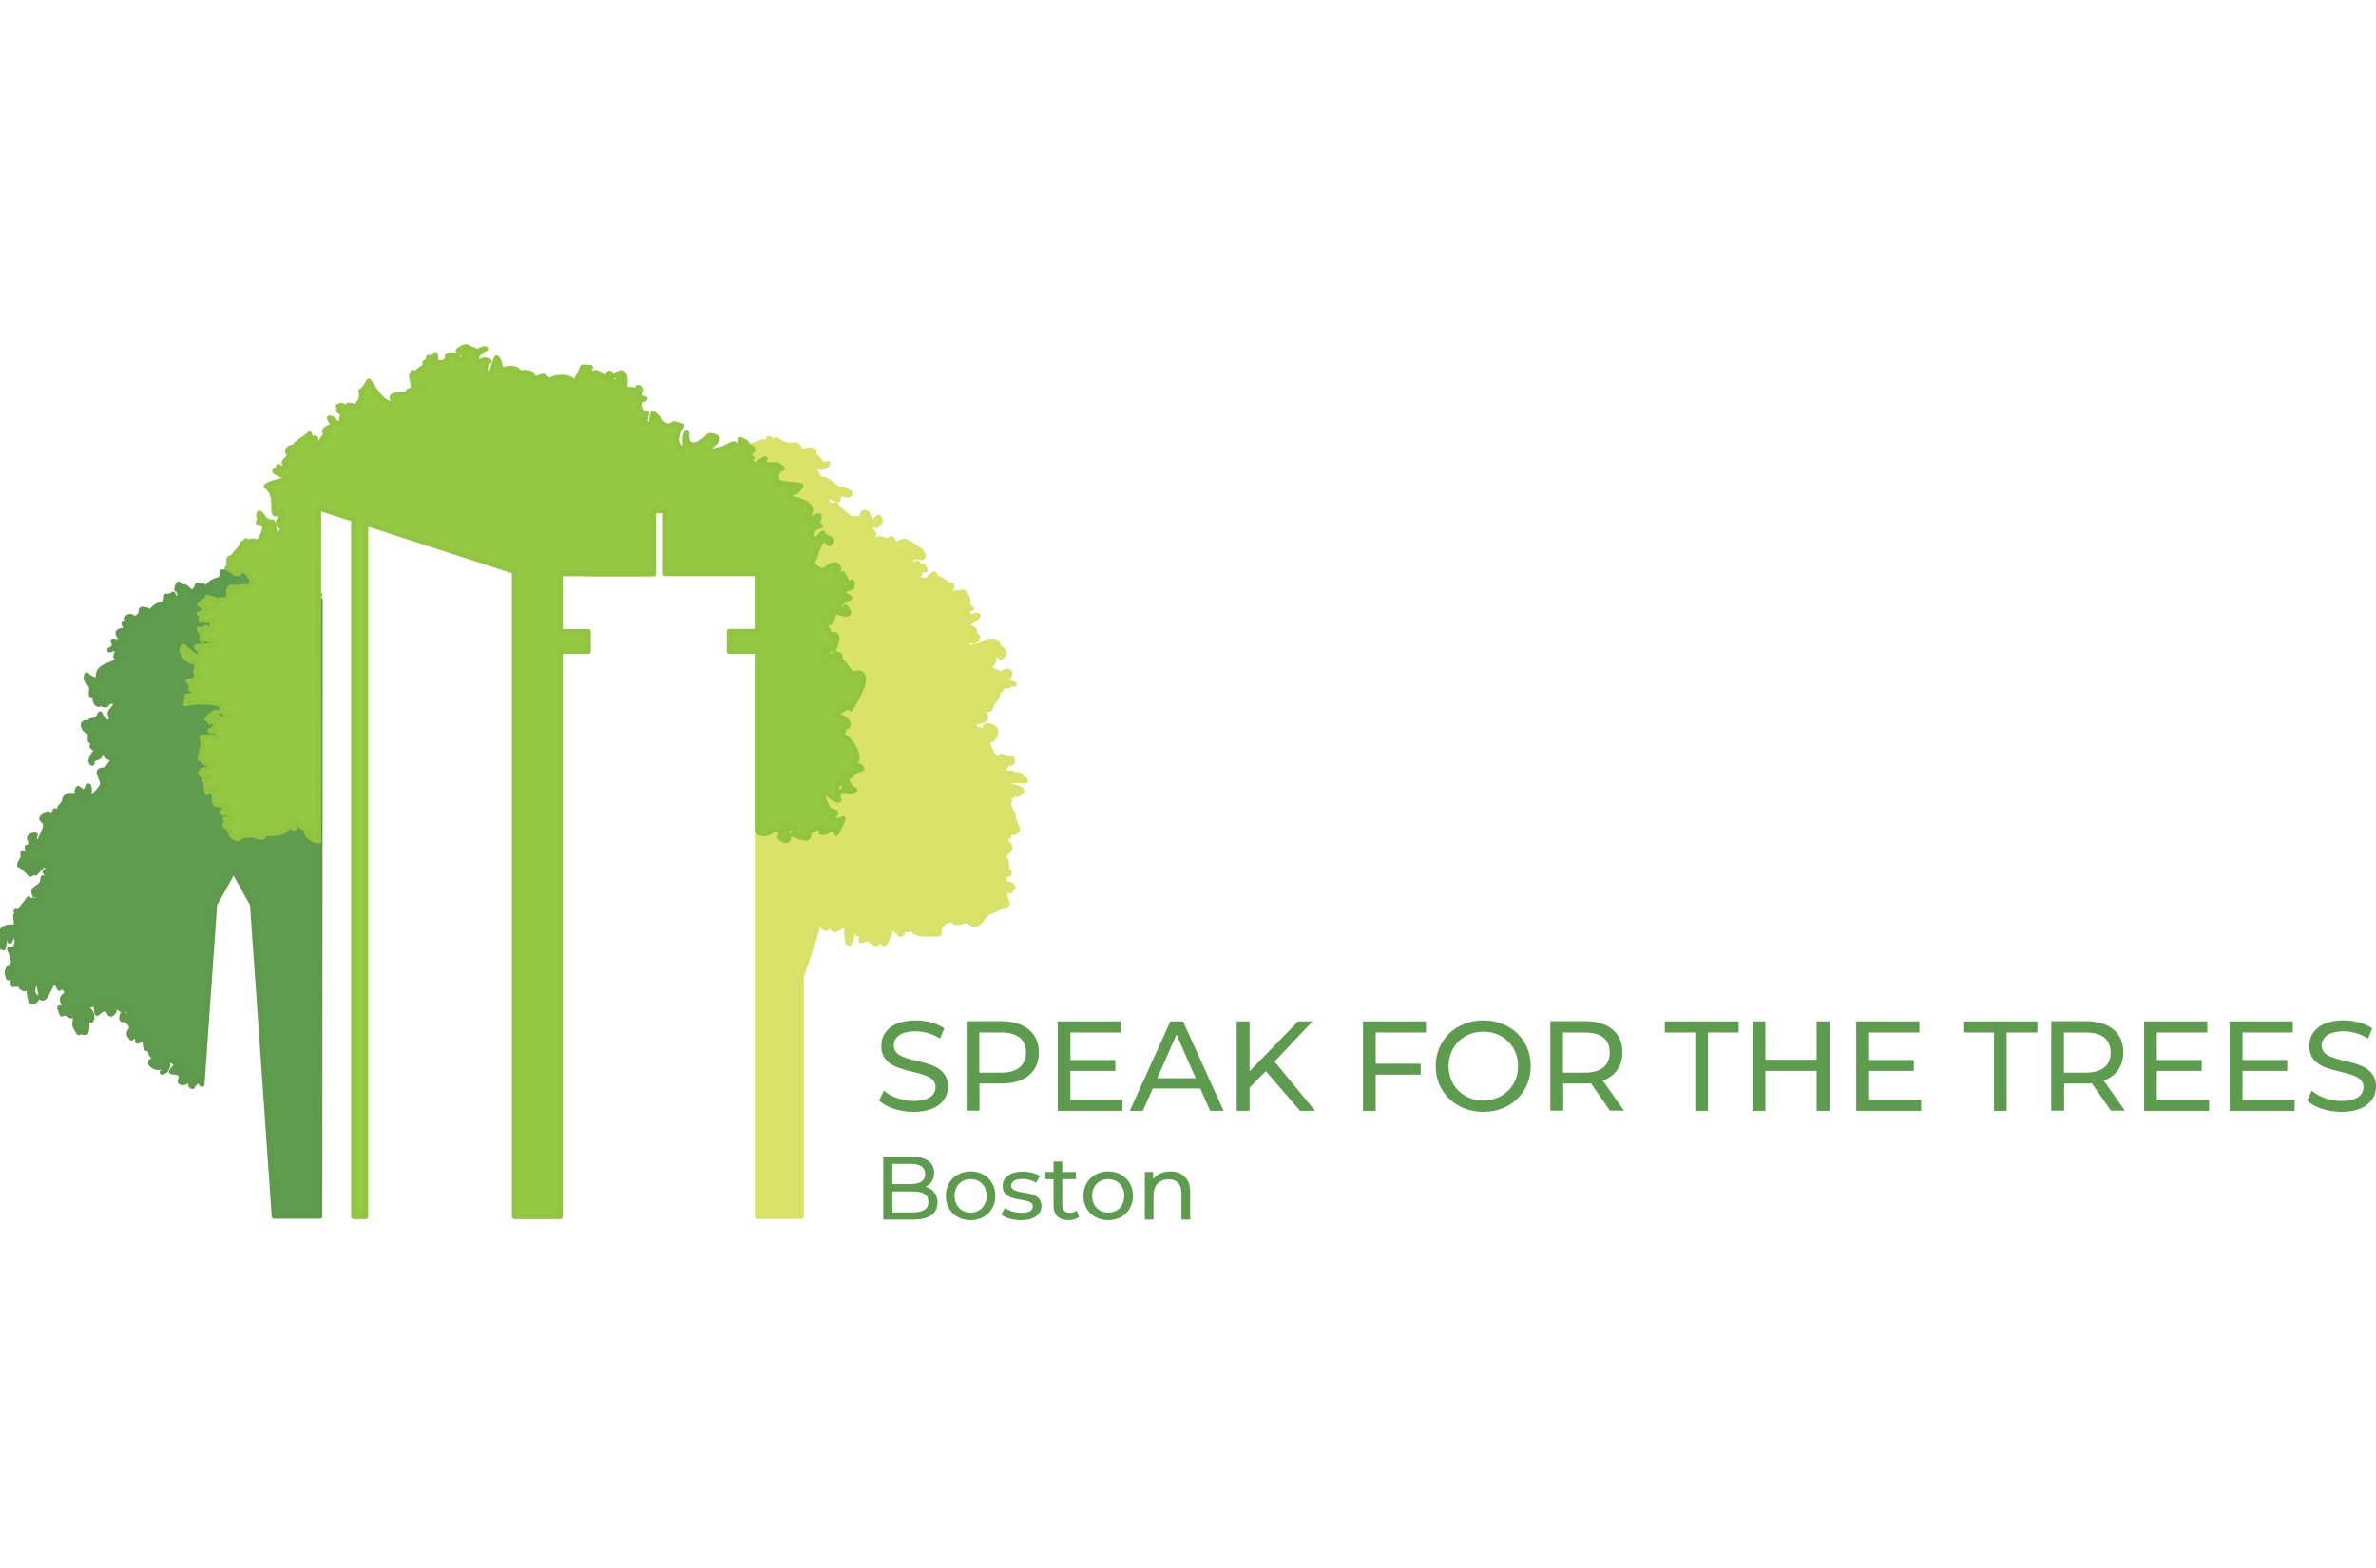<?xml version="1.0" encoding="utf-8"?>
<!-- Generator: Adobe Illustrator 26.5.2, SVG Export Plug-In . SVG Version: 6.00 Build 0)  -->
<svg version="1.1" id="Layer_1" xmlns="http://www.w3.org/2000/svg" xmlns:xlink="http://www.w3.org/1999/xlink" x="0px" y="0px"
	 viewBox="0 0 1200 792" style="enable-background:new 0 0 1200 792;" xml:space="preserve">
<style type="text/css">
	.st0{fill:#5F9D4E;}
	.st1{fill:none;stroke:#5F9A4C;stroke-width:2.557;stroke-linejoin:round;stroke-miterlimit:10;}
	.st2{fill:#D9E367;}
	.st3{fill:none;stroke:#D8E269;stroke-width:2.557;stroke-linejoin:round;stroke-miterlimit:10;}
	.st4{fill:#94C941;}
	.st5{fill:none;stroke:#91C541;stroke-width:2.557;stroke-linejoin:round;stroke-miterlimit:10;}
	.st6{fill:#5D9B4E;}
</style>
<g>
	<path class="st0" d="M160.5,300.6l0.9-0.2c-0.6-0.9-1.2-1.7-1.8-2.3c-0.2-0.3-0.5-0.6-0.9-0.6c-0.4-0.2-0.8-0.2-1.2-0.1
		c1-3.8-1-1.7-2-0.3c-0.6-1-1.4-2.3-2-2.3c0.1,0.4,0.2,0.8,0.2,1.2c-1,0.1-1.2-0.5-0.8-1.9c-0.7,0.4-1.4,0.8-2.1,1.2
		c0.1-2.7-1.9-3.8-4.3-4.3c-0.5,2.5,0.1,3.7,2,3.4c-2.1,1.6-11.6-4.4-11.2-7.4c-2.6,3.3-2.9-1-4.8-1c-1.5,0-0.2,1.8-1.4,2.3
		c-2.6-1-2-1-4-2.9c-1,0.4-1,1.3-0.1,2.7c-3.7-0.8-5.6-6.6-7.4-2.6c-1.4-6.6-2.3,1.1-2.2,1.1c4.8,0.4-0.7,6.2-1.8,1.3
		c-1,0.8-2.2,1.2-3.4,1c0.3,2.2-0.5,3.6-2.2,4.1c-4.9,1-6.4,5.1-7.3,6.9c-0.1-1.4-0.7-1.8-1.7-1.1c-0.7-1.3-0.2-2.2,1.6-2.8
		c-4.6-1.1-2.5-0.1-3.4,1.8c-0.1-0.1-0.2-0.2-0.3-0.2c-0.6,0.3-0.9,0.8-0.7,1.5c0,0-0.1,0.1-0.1,0.1c-0.3,0.2-0.5,0.4-0.7,0.5
		c-2.8-1.6-4.4-5.5-6-2c-1.4-6.6-2.3,1.1-2.2,1.1c4.8,0.4-0.7,6.2-1.8,1.3c-1,0.8-2.2,1.2-3.4,1c0.3,2.2-0.5,3.5-2.2,4.1
		c-4.9,1-6.4,5.1-7.3,6.9c-0.1-1.4-0.7-1.8-1.7-1.1c-0.7-1.3-0.2-2.2,1.6-2.8c-5.6-1.4-1.3,0.5-4.4,3.1c-3.4,2.9-3-2-6.3,1.2
		c1.7,2.2,5.5,2.8-1.1,2.6c0.5,1.1,1,2.2,1.4,3.4c-8-0.4-2.8,3.2-2.3,5.6c-0.1,0.1-0.3,0.2-0.4,0.3c-1.4-0.2-2.8-0.4-4.2-0.6
		c0.3,0.6,0.5,1.2,0.8,1.8c-0.3,1.3-1.2,2.2-2.5,2.7c-0.5,0.2,1.6-0.6,3.1-1c0.3,0.7,0.5,1.3,0.8,2c-0.9,1.9-1.9,3.6,1.8,1.9
		c-2.5,6.2-13.7,3.5-11.1,12.8c-1.7-0.5-5.7-1.7-6.2-3.1c-0.9,2.9,0.5,3,1.7,4.7c2.1,2.8-1.2,7.9,2.2,4.1c0,0.7,0.1,8,3,5.6
		c3.5,1.7,3.4,0.2,3.2-0.4c1.1-0.2,3-1,4.6-1.3c-0.1,0.4-0.2,0.9-0.2,1.4c0.3,3.8-4.8,3.6-1.6,7.8c-1.8,2.5-3.3,2.6-4.5,0.2
		c-0.1,0.5-0.1,0.9-0.1,1.3c-0.6-1.2-1.1-2.5-1.6-3.7c-1.9,5.3-5.1,1.6-5.5,4.9c-5-1.9-2.5,3.4-0.9,3.8c3.4,0.7-0.5,6.6,3.1,4.6
		c-0.2,3.4-2.4,3.1,2,4.5c-0.9,1.4-4.7,5.7-2.7,7.1c-0.2-2.3,1.4-2.4,3-3c1.7-0.7,0.2-1.2,1.6-3.5c1.9,1.9,3.5,4.3,6.5,4
		c-0.9,1.3-3.2,5.9-5.2,5.9c-5.4,0,0.4,4.6-0.8,7.7c-1.1,2.8-6,8.1-9.2,5.6c2.9-0.6,3.3-2.7,2.3-5.2c-0.8,1.2-1.5,2.4-2.3,3.7
		c-0.9-0.9-1.9-1.7-2.9-2.5c-0.5,0.6-0.7,1.3-0.5,2.1c2.6-0.3,3.1,3.1,0.8,3.9c0.9-2.8-6.6-3.6-7.1-0.5c-0.6,3.8-4,3.6-2.2,6.9
		c-0.8,1-1.8,0.6-2.8-1.1c0,1.1-2.1,3.6-2.5,3.6c-0.3-3.4-1.4-2.2-4-0.1c-0.7,0.6,1.7,2.6,1.5,2.1c1.6,4-3.6,8.4-2.8,12
		c-1.7-2.2-3.2-2.7-2.1-5.4c-3.5,0.4-3.9,1.9-1,4.5c-3.3-0.7,0.4,2.4-3.1,1.7c0.7,2.9,0.5,3.9-2.2,3.1c0.8,3.1-1.6,4-1.6,6
		c0-0.6,4.5,3.4,5.4,4.6c1.5-0.4,1.9-1.7,1.1-3.9c2.3,1.8,1.2,1.1,1.6,3.2c1.5-1.6,2.9-3.2,4.4-4.8c0.8,2.3,2,2.1,3.5-0.5
		c-0.9,2.4-0.7,4.3-3.2,4.7c1.2,2,2.7,2.9,0.5,5c-0.1-1.2-0.6-1.8-1.5-1.9c0,6-6.3,4.2-4.2,8.6c0.7-0.8,1-1.7,0.9-2.7
		c2.6-0.2,0.5,6.5-0.5,6.9c-2-4.7-1.5,2.6-3.5-2.2c-0.6,1.4-3.9,5.1-4,5.4c-0.7,1.8,3.4,2.4-2.3,0.9c0.4,0.4,2.4,5.5-0.2,2.1
		c0.2,1.9,0.3,3.9,0.5,5.8c-1.9,0.1-5.4-0.4-6.9,1.3C0,470-0.1,478.3,0,478.4c1.2-1.1,1.8-1,1.7,0.4c0.3-1.7,0.6-3.3,0.8-5
		c1.8-0.3,2.7,0.2,2.5,1.6c3.4-9.1,6.1,5.7-0.2,4.1c1.4,2.2,1.3,4.3,2.3,6.9c-2.6,1.5,0,1.1-0.7,4.4c-1-0.1-1.4-1.4-1.9-2.2
		c-1.3,2.5-0.9,2.8-0.3,5.3c2.8-4.1,2.2,1.9,2.5,3.4c2.7-0.7,1.9,1.2,2.8-1.9c2.9,1.1,3.3,2.1,1.2,3.1c1.9,1.3,1.2,1.5,3.5-0.7
		c0.9,2.6,0.2,12.6,4.7,6.2c-3.3-1.3-2.9-5.9-0.1-8.8c1.2,1,1.8,8.8,2.3,8.9c3.2,1.3,5-14.3,8.9-4.9c0.8-0.4,1.2-1.1,1.3-1.9
		c1,1.4,2,2.8,2.9,4.3c-0.7,0.6-2.6,1.8-2.7,2.8c-0.1,1.5,1.5,4.6,2,6.1c-1-0.8-2.2-1.3-3.4-1.4c0.4,1.1,0.9,2,1.2,3.1
		c3.2-2.5,5.4,4.7,6-1.9c2.6,1.3,1.4,2.5,0.8,4.7c-0.8,3.3-0.1,3.5,1.7,6.6c0.6-1.4,3.5,0.9,3.8-0.6c0.3-1.6,0.7-5.7-0.6-6.6
		c2.2-1.4,3.2-1.1,3,0.9c1.3-2.3-0.3-5.5-3.2-6.2c0.5-1.5,6.8-2.2,8.6-2.6c0.8,4.4-4.2-2.3-2.4,5.3c0.7-0.1,2.4-2.8,4.5-2.1
		c2.4,0.7,1.3,4.4,3.9,1.4c1.2-1.3-1.7-2.3-1.1-3.6c1.4-2.7,3.9,3.8,5.6,1.9c-0.4-0.4-0.6-1.2-0.6-2c1.8,2.2,4.1,3.4,5.5,4.1
		c-1.7,0-2.2,0.7-1.4,1.9c-1.6,0.8-2.7,0.1-3.2-2.1c-2.1,6.5,0.4,1.5,3.3,5.5c3.1,4.3-2.6,3.4,0.9,7.5c2.7-1.9,3.7-6.2,3,1.6
		c1.3-0.6,2.7-1,4.1-1.4c-0.6,5,0.5,5.7,2,5.2c1.3,1.8-0.2,5.4,3.9,2c0,0.1,0.1,0.3,0.1,0.4c-0.1,0.4-0.2,0.7-0.2,1.1
		c0.1,0,0.2-0.1,0.4-0.1c-0.1,1.4-1.5,1.6-3,2.6c-2.9,1.8,4,4.7,3.8,3.1c2.6,0.6,3,1.5,1.4,2.8c2.5-0.6,3.7-4,2.2-6.6
		c1.4-0.7,6.3,3.3,7.9,4.3c-2.6,3.7-1.3-4.6-5.4,2c0.5,0.4,3.6-0.2,4.7,1.7c1.2,2.2-2.3,4,1.7,3.8c1.8-0.1,0.4-2.9,1.8-3.3
		c2.9-0.9,0,5.4,2.5,5.3c0-1.1,2.1-2.5,4.1-4c0,0.4,0.1,0.8,0,1.3c0,0.9,0.2,1.4,0.6,1.6l6.4-91c0,0,0,0.2,9.5-16.9h0.1
		c9.5,17.1,9.5,16.9,9.5,16.9l11,157.6h23l0.2-311.3C161.1,302.4,160.7,301.5,160.5,300.6"/>
	<path class="st1" d="M160.5,300.6l0.9-0.2c-0.6-0.9-1.2-1.7-1.8-2.3c-0.2-0.3-0.5-0.6-0.9-0.6c-0.4-0.2-0.8-0.2-1.2-0.1
		c1-3.8-1-1.7-2-0.3c-0.6-1-1.4-2.3-2-2.3c0.1,0.4,0.2,0.8,0.2,1.2c-1,0.1-1.2-0.5-0.8-1.9c-0.7,0.4-1.4,0.8-2.1,1.2
		c0.1-2.7-1.9-3.8-4.3-4.3c-0.5,2.5,0.1,3.7,2,3.4c-2.1,1.6-11.6-4.4-11.2-7.4c-2.6,3.3-2.9-1-4.8-1c-1.5,0-0.2,1.8-1.4,2.3
		c-2.6-1-2-1-4-2.9c-1,0.4-1,1.3-0.1,2.7c-3.7-0.8-5.6-6.6-7.4-2.6c-1.4-6.6-2.3,1.1-2.2,1.1c4.8,0.4-0.7,6.2-1.8,1.3
		c-1,0.8-2.2,1.2-3.4,1c0.3,2.2-0.5,3.6-2.2,4.1c-4.9,1-6.4,5.1-7.3,6.9c-0.1-1.4-0.7-1.8-1.7-1.1c-0.7-1.3-0.2-2.2,1.6-2.8
		c-4.6-1.1-2.5-0.1-3.4,1.8c-0.1-0.1-0.2-0.2-0.3-0.2c-0.6,0.3-0.9,0.8-0.7,1.5c0,0-0.1,0.1-0.1,0.1c-0.3,0.2-0.5,0.4-0.7,0.5
		c-2.8-1.6-4.4-5.5-6-2c-1.4-6.6-2.3,1.1-2.2,1.1c4.8,0.4-0.7,6.2-1.8,1.3c-1,0.8-2.2,1.2-3.4,1c0.3,2.2-0.5,3.5-2.2,4.1
		c-4.9,1-6.4,5.1-7.3,6.9c-0.1-1.4-0.7-1.8-1.7-1.1c-0.7-1.3-0.2-2.2,1.6-2.8c-5.6-1.4-1.3,0.5-4.4,3.1c-3.4,2.9-3-2-6.3,1.2
		c1.7,2.2,5.5,2.8-1.1,2.6c0.5,1.1,1,2.2,1.4,3.4c-8-0.4-2.8,3.2-2.3,5.6c-0.1,0.1-0.3,0.2-0.4,0.3c-1.4-0.2-2.8-0.4-4.2-0.6
		c0.3,0.6,0.5,1.2,0.8,1.8c-0.3,1.3-1.2,2.2-2.5,2.7c-0.5,0.2,1.6-0.6,3.1-1c0.3,0.7,0.5,1.3,0.8,2c-0.9,1.9-1.9,3.6,1.8,1.9
		c-2.5,6.2-13.7,3.5-11.1,12.8c-1.7-0.5-5.7-1.7-6.2-3.1c-0.9,2.9,0.5,3,1.7,4.7c2.1,2.8-1.2,7.9,2.2,4.1c0,0.7,0.1,8,3,5.6
		c3.5,1.7,3.4,0.2,3.2-0.4c1.1-0.2,3-1,4.6-1.3c-0.1,0.4-0.2,0.9-0.2,1.4c0.3,3.8-4.8,3.6-1.6,7.8c-1.8,2.5-3.3,2.6-4.5,0.2
		c-0.1,0.5-0.1,0.9-0.1,1.3c-0.6-1.2-1.1-2.5-1.6-3.7c-1.9,5.3-5.1,1.6-5.5,4.9c-5-1.9-2.5,3.4-0.9,3.8c3.4,0.7-0.5,6.6,3.1,4.6
		c-0.2,3.4-2.4,3.1,2,4.5c-0.9,1.4-4.7,5.7-2.7,7.1c-0.2-2.3,1.4-2.4,3-3c1.7-0.7,0.2-1.2,1.6-3.5c1.9,1.9,3.5,4.3,6.5,4
		c-0.9,1.3-3.2,5.9-5.2,5.9c-5.4,0,0.4,4.6-0.8,7.7c-1.1,2.8-6,8.1-9.2,5.6c2.9-0.6,3.3-2.7,2.3-5.2c-0.8,1.2-1.5,2.4-2.3,3.7
		c-0.9-0.9-1.9-1.7-2.9-2.5c-0.5,0.6-0.7,1.3-0.5,2.1c2.6-0.3,3.1,3.1,0.8,3.9c0.9-2.8-6.6-3.6-7.1-0.5c-0.6,3.8-4,3.6-2.2,6.9
		c-0.8,1-1.8,0.6-2.8-1.1c0,1.1-2.1,3.6-2.5,3.6c-0.3-3.4-1.4-2.2-4-0.1c-0.7,0.6,1.7,2.6,1.5,2.1c1.6,4-3.6,8.4-2.8,12
		c-1.7-2.2-3.2-2.7-2.1-5.4c-3.5,0.4-3.9,1.9-1,4.5c-3.3-0.7,0.4,2.4-3.1,1.7c0.7,2.9,0.5,3.9-2.2,3.1c0.8,3.1-1.6,4-1.6,6
		c0-0.6,4.5,3.4,5.4,4.6c1.5-0.4,1.9-1.7,1.1-3.9c2.3,1.8,1.2,1.1,1.6,3.2c1.5-1.6,2.9-3.2,4.4-4.8c0.8,2.3,2,2.1,3.5-0.5
		c-0.9,2.4-0.7,4.3-3.2,4.7c1.2,2,2.7,2.9,0.5,5c-0.1-1.2-0.6-1.8-1.5-1.9c0,6-6.3,4.2-4.2,8.6c0.7-0.8,1-1.7,0.9-2.7
		c2.6-0.2,0.5,6.5-0.5,6.9c-2-4.7-1.5,2.6-3.5-2.2c-0.6,1.4-3.9,5.1-4,5.4c-0.7,1.8,3.4,2.4-2.3,0.9c0.4,0.4,2.4,5.5-0.2,2.1
		c0.2,1.9,0.3,3.9,0.5,5.8c-1.9,0.1-5.4-0.4-6.9,1.3C0,470-0.1,478.3,0,478.4c1.2-1.1,1.8-1,1.7,0.4c0.3-1.7,0.6-3.3,0.8-5
		c1.8-0.3,2.7,0.2,2.5,1.6c3.4-9.1,6.1,5.7-0.2,4.1c1.4,2.2,1.3,4.3,2.3,6.9c-2.6,1.5,0,1.1-0.7,4.4c-1-0.1-1.4-1.4-1.9-2.2
		c-1.3,2.5-0.9,2.8-0.3,5.3c2.8-4.1,2.2,1.9,2.5,3.4c2.7-0.7,1.9,1.2,2.8-1.9c2.9,1.1,3.3,2.1,1.2,3.1c1.9,1.3,1.2,1.5,3.5-0.7
		c0.9,2.6,0.2,12.6,4.7,6.2c-3.3-1.3-2.9-5.9-0.1-8.8c1.2,1,1.8,8.8,2.3,8.9c3.2,1.3,5-14.3,8.9-4.9c0.8-0.4,1.2-1.1,1.3-1.9
		c1,1.4,2,2.8,2.9,4.3c-0.7,0.6-2.6,1.8-2.7,2.8c-0.1,1.5,1.5,4.6,2,6.1c-1-0.8-2.2-1.3-3.4-1.4c0.4,1.1,0.9,2,1.2,3.1
		c3.2-2.5,5.4,4.7,6-1.9c2.6,1.3,1.4,2.5,0.8,4.7c-0.8,3.3-0.1,3.5,1.7,6.6c0.6-1.4,3.5,0.9,3.8-0.6c0.3-1.6,0.7-5.7-0.6-6.6
		c2.2-1.4,3.2-1.1,3,0.9c1.3-2.3-0.3-5.5-3.2-6.2c0.5-1.5,6.8-2.2,8.6-2.6c0.8,4.4-4.2-2.3-2.4,5.3c0.7-0.1,2.4-2.8,4.5-2.1
		c2.4,0.7,1.3,4.4,3.9,1.4c1.2-1.3-1.7-2.3-1.1-3.6c1.4-2.7,3.9,3.8,5.6,1.9c-0.4-0.4-0.6-1.2-0.6-2c1.8,2.2,4.1,3.4,5.5,4.1
		c-1.7,0-2.2,0.7-1.4,1.9c-1.6,0.8-2.7,0.1-3.2-2.1c-2.1,6.5,0.4,1.5,3.3,5.5c3.1,4.3-2.6,3.4,0.9,7.5c2.7-1.9,3.7-6.2,3,1.6
		c1.3-0.6,2.7-1,4.1-1.4c-0.6,5,0.5,5.7,2,5.2c1.3,1.8-0.2,5.4,3.9,2c0,0.1,0.1,0.3,0.1,0.4c-0.1,0.4-0.2,0.7-0.2,1.1
		c0.1,0,0.2-0.1,0.4-0.1c-0.1,1.4-1.5,1.6-3,2.6c-2.9,1.8,4,4.7,3.8,3.1c2.6,0.6,3,1.5,1.4,2.8c2.5-0.6,3.7-4,2.2-6.6
		c1.4-0.7,6.3,3.3,7.9,4.3c-2.6,3.7-1.3-4.6-5.4,2c0.5,0.4,3.6-0.2,4.7,1.7c1.2,2.2-2.3,4,1.7,3.8c1.8-0.1,0.4-2.9,1.8-3.3
		c2.9-0.9,0,5.4,2.5,5.3c0-1.1,2.1-2.5,4.1-4c0,0.4,0.1,0.8,0,1.3c0,0.9,0.2,1.4,0.6,1.6l6.4-91c0,0,0,0.2,9.5-16.9h0.1
		c9.5,17.1,9.5,16.9,9.5,16.9l11,157.6h23l0.2-311.3C161.1,302.4,160.7,301.5,160.5,300.6z"/>
	<path class="st2" d="M517.9,394.4c0.2-1.1-1.5-0.6-1.8-0.7c-0.1-2.2-1.4-2.5-3.6-2.5c-2.1-1.2-2.9-0.6-5.2-0.8
		c-3.3-0.3,0.8-2.9,0.8-3c0-1.1-4-1.3-3.7-3c0.2-1.4,8.5,3.9,6.8-1.1c-2,0.4-3.7-0.2-5.4-1.4c-2,1.6-2.8,2-4.7-1
		c-0.7-1.1-2.8-7.1-3-7.1c3.1,1,5.7-2.5,4.5-5.5c-0.8-1.5-6-3.1-4.8-0.4c0.4,0,1.2-0.5,1.6-0.6c0.8,4.1-4.4,0.2-6.2,1.4
		c0.5,0.2-3.4-5.7-3.4-5.3c0-1.8,3.5,1.3,3.9,1.2c1.1-0.1,5.6-1,3.8-3.4c-1-1.3-3.5-0.4-4.8-1.4c-2.2-1.7,2.8-2.3,3.9-1.8
		c5,2.1,3-2.3,6.1-4.7c1.1-0.9,1.8-4.3,1.6-5.7c2,2.6,1.6-1.6,2-1.8c0,0,3.4,1.5,3.3,0.1c-0.1-0.5-0.4-0.9-0.9-1.1
		c1.2,0.9,2.2,0.5,3.6,0.8c-0.5-0.1-3.9-1.3-4-1.6c0,0.1,3.9-5.7,0-4.9c-1.3-0.7-1.8,2.5-4.5,0.5c0.6,0.5-8.5-3.6-3.6-3.7
		c2.7,0,0.8-7.9,3.8-6.6c0.3,0.1,0.7,3.2,1.6,2.6c3.1-1.9,0.3-4.2-1-5.1c-0.6-0.4-0.3-3-3-2.9c-4.6,0.1-2.9,0.2-6.3,1.8
		c-0.5,0.2-8,3-7-0.3c0-0.1,4-1.4,4.8-2.2c2.7-2.7-3.5-2.4-2.5-4.5c0.3-0.6,1.2,0.7,1.4,0.6c2.2-1.5-6.4-4.2-5.7-2.5
		c-1.1-2.7,2.9-1.8,3.5-2.6c-0.7,0.9,6.1-3.6,3.6-3.4c-0.7,0.1-4.8,1.1-5,1.4c-0.2-0.3-0.3-2.2-0.7-2.2c0.4,0,0.8-0.1,1.2-0.2
		c0.3-1-2.2-1.7-2.2-2.4c0-1.5,3.5,1.2,3.9-0.1c-0.2,0-1.7-1.9-2.6-1.3c0.8-0.6,1.4-4.5,0.1-4.4c-3,0.1-0.4-1.8-1.2-2.5
		c-0.8-0.7-9.3,2.7-6.5-1.5c-0.6-0.4,1.9-2.3-0.9-2.1c-0.4,0-3,0.6-2.8,0.9c0,0,0-0.1,0-0.1c-0.4-0.7,1.4-1.1,1.2-1.6
		c-0.6-1.2-6.1-4.1-6.5-1.9c0-0.9,1.4-2.1,0.6-2.9c-0.3-0.3-5.8,3.6-1.7,5.4c-1.6-0.7-1.7-0.5-2.9,0.2c0.1-0.5,0.3-1,0.6-1.5
		c0.8-1.6-4.4-1-4.3-0.8c-0.7-1.2,1.4-5.1,1.9-5.7c0.2-0.2,1,0.1,1.6,0.5c-0.3-0.8-0.7-1.8-0.8-2c-3.3,2.6-1.9-1.4-3.2-1.8
		c-0.4-0.1-4.9,5.9-3.1-0.7c-0.7,0.1-2.2,0.1-2.9-0.2c-0.1-0.1,5.2-2.6,6.9-2c3.4,1.4,2.2-2.3,0.3-3.5c-1.1-0.7-7.1-4.9-7.9-4.5
		c-1.3,0.6-2.5,1-3.8,1.4c-2.2,0.7-1-2.6-2.7-2.6c-0.8,0-0.6,1.7-0.6,2.1c0-0.9-5-2.5-5.6-2.1c-1.7,1-3-0.1-4-0.6
		c0.2-0.2,0.5-0.4,1-0.8c2-1.6-1.9-3.3-2.2-3.1c0.5-0.3,3-4.2,4.1-2.2c1.4-1.5,3-2.2,1-4.2c-0.6,0.5-3.5,3-4.8,3.1
		c1.2-0.2-0.6-5.2-1.4-5.4c-2.3-0.8-2.3,3.1-2.5,3.1c-0.2-0.3-3.6,0.2-4.5,0c-2.8-0.3-6.3-5.9-9-5.2c0.6-0.1,1-0.5,1.3-1
		c-0.6-2.2-4.9,1.8-5.2-3.4c-0.2-3.9,4.9,1,5.6,0.1c0.3-0.3,0.2-4.6,3.2-2.7c-0.3,0.2,2.5,0,2.1,0.2c2.5-1.3-1.2-1.6-1.3-2.5
		c-1.5-1-2.9-0.3-4.2-0.7c-2.7-1.6-5.5-5.7-8.6-4.4c-0.3,0.1-2.4-6.7-5.8-4.7c1.8-1,2.9-0.4,3.9-1.8c0.4-0.5,4.2,1.4,5.6-1.8
		c0,0-3.1,0.9-3.6,0c0.1-1.4-1.7-2.2-3-3.9c-1.8-2.4,1.9-2.2-2.9-3c-5.8,1.6-3.6-1.2-6.8-2.6c-2.9,1.1-7.5-0.5-9.8-2.7
		c-0.1,0.7-0.6,1.4-0.7,2.1c-0.4-0.4-2.8-2.9-2.9-2.8c-0.5,0.2,0.5,3.8-1.3,2.3c-1.4-1.1-2.8,0.2-4.1,0.4c-1.2,0.5-10.2,3.1-8.7,4.3
		c-7.1-4.8-5.4,6.2-12,2.9c0.3,0.1-5.5-0.7-4.9,0.2c-0.9-1.3-1.6-3.9-1.9-5.6c-0.3,0.7-0.8,1.1-1.5,1.1c-1.5-2-6.3,0.6-6.3,0.9
		c0.1,0.9-4.7,3.5-4.9,4.9c-0.1,0.8,6.4,4.9,6.8,5.1c1.8,0.9,3.7,3,6.1,2.6c-2.3,0.5-5.7-0.1-6.8,0.5c-1.2,0-2.2-0.5-3-1.5
		c-0.4,0-1.7,1.2-2.3,1.4c-0.5,0.1-3,1.3-2.2,2.4c-0.6-0.8-2-2.8-2.9-1.4c0.5-0.8,2.3,4.9-0.3,2.8c-0.9-0.7-1.3-3.9-4.1-2.7
		c-1.2,0.5,0,1.8,1,2.6c-1.3-0.2-3.5,1.8-3.5,1.5c-1.1-3.2-1.7-0.8-2.4,0.8c-0.1,0.2,1,3.2,1,3.2c0.2,1.3-1.7,2.1-2.4,3.1
		c0.4-0.9,0.1-1.6-0.7-2.3c-2.7,3.8-16.4-3.3-15,6.7c0.7,0,3.4,0.6,3.2,1.5c-0.7,2.6-10.6,1.2-11.1,0.4c2.5,4.2-4.4,1.5-6,0.3
		c-0.3,0-6.2,0.3-6,2.4c0,0.5,7.4,0.8,7.4,2.4c0,3-2.2,0.7,1,2.8c3.4,2.2-0.1,4.6-2.2,5.5c-3.8,1.7-1.6,2.8-3.1,5.4
		c-0.3,0.5-2.6,0.6-2.3,1.3c-0.2-0.6,2.7,5.2,1.4,4.4c0.3,0.2,1.4,0.4,1.7,0.1c-0.5,0.6-1.3,2.8-0.6,3.5c-0.9-0.8-5.2-0.4-4.6,0.1
		c0.2,1.7,7.1,3.3,7.1,1.8c0,0.2-0.1,0.4-0.2,0.7H330v-31V258h6.1v0.7v31h46.4v29.2h-14.1V329h14.1v285.4h22.2V493.1
		c0.2-0.6,0.5-1.2,0.7-1.9c2.3-6.8,4.7-13.5,6.8-20.4c0.4-1.3,0.7-2.6,1-4c0.7,0.1,1.5,0.2,2.2,0.3c0,0,0,0.1,0,0.1
		c0.7,3,2.5,1.4,4.1,0.4c0.9,0.1,1.8,0.2,2.7,0.2c-0.3,0.4-1.6,0.6-1.6,0.9c0.1,1.7,2.3,0.7,4.2-0.9c1.3,0,2.5-0.2,3.6-0.4
		c-0.4,0.9-0.8,1.8-0.6,2.2c-0.5-1.4,0,9.3,1.4,6.4c0.4-0.8,2-6.1,1.8-6.6c0,0-0.1,0-0.1,0c0.1-0.1,0.1,0,0.1,0
		c0.5,0,2.7,1.1,2.9,0.7c-0.3,0.5-0.4,0.9-0.6,1.5c0.9,1.1,3.4-1.3,4.2-0.8c1.7,1-3.7,3.1-2.5,4.4c0.2-0.2,3.4-0.7,3.3-2.1
		c0.1,1.3,4.1,4.6,4.9,3.1c1.9-3.4,2.3,0.8,3.7,0.3c1.3-0.5,3.2-12.3,6.1-6.2c0.9-0.5,1.3,3.7,3,0.4c0.2-0.4,1.3-3.8,0.8-3.8
		c0.4,0,0.4,0,0.2,0c0.1,0,0.2,0,0.2,0.1c-0.2,0.5-0.3,1-0.2,1.3c1.4,3.3,3-0.6,4.2,1.4c1.9,3.1,9.8,1.9,13.1,2.1
		c-0.4-4.7,2.9-6.9,6.8-7.4c-0.3,1.6,3.1,2,5.1,1c0.2-0.1,0.6-0.3,1.1-0.5c1.3,0.4,2.5,0.9,3.6,1.5c3.8,2.4,5.3-4.5,9.2-6
		c2.1-0.8,4.2-1.9,6.3-2.5c3.7-0.9,2-2,1.3-4.6c-0.2-0.8-0.2-2.7-0.2-4.7c1.3,0.8,2.5,1.7,2.6,1.5c0.5-0.6-0.7-0.9-0.9-1.1
		c0.8-1.4,1.8,0.3,2.5-0.5c-0.7-2-2.4-1.6-3.8-2.4c-0.1-0.2-0.4-0.4-0.6-0.6c-0.1-2.7-0.7-5-1.7-4.6v0c1-0.3,1.2-0.1,1.8-0.1
		c1,1,2,1.6,2.4-0.2c-0.5-0.2-0.8-0.4-1.1-0.7c0.2-1.6-0.7-4.9-0.5-5c-0.3,0.1-0.5,3.3-0.9,3.2c-0.4-0.2,0-3.9,0.3-7.4
		c1.2-0.2,2.3-1.2,2.5-2.6c0-0.9-1.4-2.7-2.2-2.8c0-0.4-0.1-0.7-0.1-0.9c0.1-0.7,0.1-1.1-0.1-1.4c1,0.1,1.9,0,1.8-1.3
		c-0.1-0.8-1-1.2-1.7-1.8c0.3-0.5,0.6-1,0.9-1.5c0.7,0.3,1.3,0.7,1.5,0.9c1.8,2.4,2.4,1,3.8,0l-2.4-6.8c0.1-0.4,0.2-0.8,0.2-1.2
		c0,0.2-0.7-1.1-1.3-1.9l-0.8-2.2h0c-0.4-1-0.9-2.5-1.3-2.4c0.5-0.1,1.3,0.4,1.6-0.3c-2.2-1.7,1.6-4.2,1.4-2.6
		c0-0.2,4.8-0.9,4.6-2.6c-0.2-1.6-7.3-2.4-7.3-2.5C508.6,392.8,517.8,394.9,517.9,394.4 M507.7,426.5c0.2,0,0.4,0.1,0.6,0.1
		c-0.2,0.5-0.4,0.8-0.6,0.9C507.7,427.1,507.7,426.8,507.7,426.5"/>
	<path class="st3" d="M517.9,394.4c0.2-1.1-1.5-0.6-1.8-0.7c-0.1-2.2-1.4-2.5-3.6-2.5c-2.1-1.2-2.9-0.6-5.2-0.8
		c-3.3-0.3,0.8-2.9,0.8-3c0-1.1-4-1.3-3.7-3c0.2-1.4,8.5,3.9,6.8-1.1c-2,0.4-3.7-0.2-5.4-1.4c-2,1.6-2.8,2-4.7-1
		c-0.7-1.1-2.8-7.1-3-7.1c3.1,1,5.7-2.5,4.5-5.5c-0.8-1.5-6-3.1-4.8-0.4c0.4,0,1.2-0.5,1.6-0.6c0.8,4.1-4.4,0.2-6.2,1.4
		c0.5,0.2-3.4-5.7-3.4-5.3c0-1.8,3.5,1.3,3.9,1.2c1.1-0.1,5.6-1,3.8-3.4c-1-1.3-3.5-0.4-4.8-1.4c-2.2-1.7,2.8-2.3,3.9-1.8
		c5,2.1,3-2.3,6.1-4.7c1.1-0.9,1.8-4.3,1.6-5.7c2,2.6,1.6-1.6,2-1.8c0,0,3.4,1.5,3.3,0.1c-0.1-0.5-0.4-0.9-0.9-1.1
		c1.2,0.9,2.2,0.5,3.6,0.8c-0.5-0.1-3.9-1.3-4-1.6c0,0.1,3.9-5.7,0-4.9c-1.3-0.7-1.8,2.5-4.5,0.5c0.6,0.5-8.5-3.6-3.6-3.7
		c2.7,0,0.8-7.9,3.8-6.6c0.3,0.1,0.7,3.2,1.6,2.6c3.1-1.9,0.3-4.2-1-5.1c-0.6-0.4-0.3-3-3-2.9c-4.6,0.1-2.9,0.2-6.3,1.8
		c-0.5,0.2-8,3-7-0.3c0-0.1,4-1.4,4.8-2.2c2.7-2.7-3.5-2.4-2.5-4.5c0.3-0.6,1.2,0.7,1.4,0.6c2.2-1.5-6.4-4.2-5.7-2.5
		c-1.1-2.7,2.9-1.8,3.5-2.6c-0.7,0.9,6.1-3.6,3.6-3.4c-0.7,0.1-4.8,1.1-5,1.4c-0.2-0.3-0.3-2.2-0.7-2.2c0.4,0,0.8-0.1,1.2-0.2
		c0.3-1-2.2-1.7-2.2-2.4c0-1.5,3.5,1.2,3.9-0.1c-0.2,0-1.7-1.9-2.6-1.3c0.8-0.6,1.4-4.5,0.1-4.4c-3,0.1-0.4-1.8-1.2-2.5
		c-0.8-0.7-9.3,2.7-6.5-1.5c-0.6-0.4,1.9-2.3-0.9-2.1c-0.4,0-3,0.6-2.8,0.9c0,0,0-0.1,0-0.1c-0.4-0.7,1.4-1.1,1.2-1.6
		c-0.6-1.2-6.1-4.1-6.5-1.9c0-0.9,1.4-2.1,0.6-2.9c-0.3-0.3-5.8,3.6-1.7,5.4c-1.6-0.7-1.7-0.5-2.9,0.2c0.1-0.5,0.3-1,0.6-1.5
		c0.8-1.6-4.4-1-4.3-0.8c-0.7-1.2,1.4-5.1,1.9-5.7c0.2-0.2,1,0.1,1.6,0.5c-0.3-0.8-0.7-1.8-0.8-2c-3.3,2.6-1.9-1.4-3.2-1.8
		c-0.4-0.1-4.9,5.9-3.1-0.7c-0.7,0.1-2.2,0.1-2.9-0.2c-0.1-0.1,5.2-2.6,6.9-2c3.4,1.4,2.2-2.3,0.3-3.5c-1.1-0.7-7.1-4.9-7.9-4.5
		c-1.3,0.6-2.5,1-3.8,1.4c-2.2,0.7-1-2.6-2.7-2.6c-0.8,0-0.6,1.7-0.6,2.1c0-0.9-5-2.5-5.6-2.1c-1.7,1-3-0.1-4-0.6
		c0.2-0.2,0.5-0.4,1-0.8c2-1.6-1.9-3.3-2.2-3.1c0.5-0.3,3-4.2,4.1-2.2c1.4-1.5,3-2.2,1-4.2c-0.6,0.5-3.5,3-4.8,3.1
		c1.2-0.2-0.6-5.2-1.4-5.4c-2.3-0.8-2.3,3.1-2.5,3.1c-0.2-0.3-3.6,0.2-4.5,0c-2.8-0.3-6.3-5.9-9-5.2c0.6-0.1,1-0.5,1.3-1
		c-0.6-2.2-4.9,1.8-5.2-3.4c-0.2-3.9,4.9,1,5.6,0.1c0.3-0.3,0.2-4.6,3.2-2.7c-0.3,0.2,2.5,0,2.1,0.2c2.5-1.3-1.2-1.6-1.3-2.5
		c-1.5-1-2.9-0.3-4.2-0.7c-2.7-1.6-5.5-5.7-8.6-4.4c-0.3,0.1-2.4-6.7-5.8-4.7c1.8-1,2.9-0.4,3.9-1.8c0.4-0.5,4.2,1.4,5.6-1.8
		c0,0-3.1,0.9-3.6,0c0.1-1.4-1.7-2.2-3-3.9c-1.8-2.4,1.9-2.2-2.9-3c-5.8,1.6-3.6-1.2-6.8-2.6c-2.9,1.1-7.5-0.5-9.8-2.7
		c-0.1,0.7-0.6,1.4-0.7,2.1c-0.4-0.4-2.8-2.9-2.9-2.8c-0.5,0.2,0.5,3.8-1.3,2.3c-1.4-1.1-2.8,0.2-4.1,0.4c-1.2,0.5-10.2,3.1-8.7,4.3
		c-7.1-4.8-5.4,6.2-12,2.9c0.3,0.1-5.5-0.7-4.9,0.2c-0.9-1.3-1.6-3.9-1.9-5.6c-0.3,0.7-0.8,1.1-1.5,1.1c-1.5-2-6.3,0.6-6.3,0.9
		c0.1,0.9-4.7,3.5-4.9,4.9c-0.1,0.8,6.4,4.9,6.8,5.1c1.8,0.9,3.7,3,6.1,2.6c-2.3,0.5-5.7-0.1-6.8,0.5c-1.2,0-2.2-0.5-3-1.5
		c-0.4,0-1.7,1.2-2.3,1.4c-0.5,0.1-3,1.3-2.2,2.4c-0.6-0.8-2-2.8-2.9-1.4c0.5-0.8,2.3,4.9-0.3,2.8c-0.9-0.7-1.3-3.9-4.1-2.7
		c-1.2,0.5,0,1.8,1,2.6c-1.3-0.2-3.5,1.8-3.5,1.5c-1.1-3.2-1.7-0.8-2.4,0.8c-0.1,0.2,1,3.2,1,3.2c0.2,1.3-1.7,2.1-2.4,3.1
		c0.4-0.9,0.1-1.6-0.7-2.3c-2.7,3.8-16.4-3.3-15,6.7c0.7,0,3.4,0.6,3.2,1.5c-0.7,2.6-10.6,1.2-11.1,0.4c2.5,4.2-4.4,1.5-6,0.3
		c-0.3,0-6.2,0.3-6,2.4c0,0.5,7.4,0.8,7.4,2.4c0,3-2.2,0.7,1,2.8c3.4,2.2-0.1,4.6-2.2,5.5c-3.8,1.7-1.6,2.8-3.1,5.4
		c-0.3,0.5-2.6,0.6-2.3,1.3c-0.2-0.6,2.7,5.2,1.4,4.4c0.3,0.2,1.4,0.4,1.7,0.1c-0.5,0.6-1.3,2.8-0.6,3.5c-0.9-0.8-5.2-0.4-4.6,0.1
		c0.2,1.7,7.1,3.3,7.1,1.8c0,0.2-0.1,0.4-0.2,0.7H330v-31V258h6.1v0.7v31h46.4v29.2h-14.1V329h14.1v285.4h22.2V493.1
		c0.2-0.6,0.5-1.2,0.7-1.9c2.3-6.8,4.7-13.5,6.8-20.4c0.4-1.3,0.7-2.6,1-4c0.7,0.1,1.5,0.2,2.2,0.3c0,0,0,0.1,0,0.1
		c0.7,3,2.5,1.4,4.1,0.4c0.9,0.1,1.8,0.2,2.7,0.2c-0.3,0.4-1.6,0.6-1.6,0.9c0.1,1.7,2.3,0.7,4.2-0.9c1.3,0,2.5-0.2,3.6-0.4
		c-0.4,0.9-0.8,1.8-0.6,2.2c-0.5-1.4,0,9.3,1.4,6.4c0.4-0.8,2-6.1,1.8-6.6c0,0-0.1,0-0.1,0c0.1-0.1,0.1,0,0.1,0
		c0.5,0,2.7,1.1,2.9,0.7c-0.3,0.5-0.4,0.9-0.6,1.5c0.9,1.1,3.4-1.3,4.2-0.8c1.7,1-3.7,3.1-2.5,4.4c0.2-0.2,3.4-0.7,3.3-2.1
		c0.1,1.3,4.1,4.6,4.9,3.1c1.9-3.4,2.3,0.8,3.7,0.3c1.3-0.5,3.2-12.3,6.1-6.2c0.9-0.5,1.3,3.7,3,0.4c0.2-0.4,1.3-3.8,0.8-3.8
		c0.4,0,0.4,0,0.2,0c0.1,0,0.2,0,0.2,0.1c-0.2,0.5-0.3,1-0.2,1.3c1.4,3.3,3-0.6,4.2,1.4c1.9,3.1,9.8,1.9,13.1,2.1
		c-0.4-4.7,2.9-6.9,6.8-7.4c-0.3,1.6,3.1,2,5.1,1c0.2-0.1,0.6-0.3,1.1-0.5c1.3,0.4,2.5,0.9,3.6,1.5c3.8,2.4,5.3-4.5,9.2-6
		c2.1-0.8,4.2-1.9,6.3-2.5c3.7-0.9,2-2,1.3-4.6c-0.2-0.8-0.2-2.7-0.2-4.7c1.3,0.8,2.5,1.7,2.6,1.5c0.5-0.6-0.7-0.9-0.9-1.1
		c0.8-1.4,1.8,0.3,2.5-0.5c-0.7-2-2.4-1.6-3.8-2.4c-0.1-0.2-0.4-0.4-0.6-0.6c-0.1-2.7-0.7-5-1.7-4.6v0c1-0.3,1.2-0.1,1.8-0.1
		c1,1,2,1.6,2.4-0.2c-0.5-0.2-0.8-0.4-1.1-0.7c0.2-1.6-0.7-4.9-0.5-5c-0.3,0.1-0.5,3.3-0.9,3.2c-0.4-0.2,0-3.9,0.3-7.4
		c1.2-0.2,2.3-1.2,2.5-2.6c0-0.9-1.4-2.7-2.2-2.8c0-0.4-0.1-0.7-0.1-0.9c0.1-0.7,0.1-1.1-0.1-1.4c1,0.1,1.9,0,1.8-1.3
		c-0.1-0.8-1-1.2-1.7-1.8c0.3-0.5,0.6-1,0.9-1.5c0.7,0.3,1.3,0.7,1.5,0.9c1.8,2.4,2.4,1,3.8,0l-2.4-6.8c0.1-0.4,0.2-0.8,0.2-1.2
		c0,0.2-0.7-1.1-1.3-1.9l-0.8-2.2h0c-0.4-1-0.9-2.5-1.3-2.4c0.5-0.1,1.3,0.4,1.6-0.3c-2.2-1.7,1.6-4.2,1.4-2.6
		c0-0.2,4.8-0.9,4.6-2.6c-0.2-1.6-7.3-2.4-7.3-2.5C508.6,392.8,517.8,394.9,517.9,394.4z M507.7,426.5c0.2,0,0.4,0.1,0.6,0.1
		c-0.2,0.5-0.4,0.8-0.6,0.9C507.7,427.1,507.7,426.8,507.7,426.5z"/>
	<path class="st4" d="M434.9,387.5c-2.4-2-2.2,0.5-4.7-1.7c4.3-0.5,2.7-6.3,0.6-9.1c-1.5-1.9-2.9-4.8-6.4-5.3
		c1.8-1.5,2.3-3.2,1.2-4.9c5.3,2.5,2.9-4.9-3.8-4.9c0.4-1.2,4.5-3.6,4.9-3.6c-1.2-0.2-1.9-0.9-1.9-2.1c1.4-0.5,3.4,0.8,4.9,2.1
		c0,0,0,0,0,0c-0.8-0.8-0.7-1.6,0.3-2.2c0.3,0.2,0.4,0.4,0.6,0.6c2.3-3.9,8.1-13.7,4.2-16.3c-1-0.4-1.9-0.4-2.8,0.1
		c-1.5,2.4-5.7-6-7.5-6.6c-0.4,0.1-0.7,0.3-0.9,0.5v-0.3c3-4.9-4.4-3.6-2.5-1.4c-2.1-0.5-3.6,0.3-4.5,2.3c-0.7-1.2-1-2.4-1.1-3.8
		c1,0.1,2,0,2.9-0.5c-0.6-1.3-1.3-2.6-1.9-3.9c1.2,0.5,3.8,1.4,4.6,2c1.8-5.3,2.9-9.3-1.9-7.6c-0.1-2.4-4.4-6.2-2.8-8.7
		c0.2,1.7,1.1,2.5,2.8,2.4c0.3-1.6-0.1-2.7-0.7-3.5c0.5,0.1,1.2,0.4,2.1,1c0.3-1.1,0.5-2.3,0.8-3.4c0.2,0,11.5,4.5,5.5-2.1
		c-0.8,1.9-1.7,2.2-2.7,0.9c-2.3-2,3.3-5.2,5-5.5c-3.5-3-2.7,0.5-4.8-1.7c0.2-0.7,4-1.4,0.5-2.6c2.7-1.2,6,1.1,5.5-3.7
		c-1.5,0.6-3.1,0.5-4.6-0.4c3.3-0.3,0.5-1.6-0.2-3.8c-0.9,0.1-1.6,0.5-2,1.3c-0.5-1.1-1-2.1-1.5-3.2c3.2,1,0.9-4-1.9-2.5
		c-3.7,1.9-3.5,3.9-7.2,1.9c-3.3-1.7-1.7-2.6-3.1-2.5c2.5-3.5,4.2-17,9-10.1c2.8-3.7-2.4-2.1-3.4-5.4c-3.1,2.4-2.2,6.6-6.7-0.4
		c5.6-3.2,0.4-2.1,5.6-3.2c-4.2-2.4,0.4-2.8-0.8-5.1c-1.5-0.2-1.7,0.3-0.7,1.3c-2.7-0.6-6.4-0.3-2.3,2.4c-1.1,1.1-4.1-2-4.1-2
		c8.8-8.1-5.5-10.1-8.5-11c1.7-1.4,0.8-0.6,1.1-3.3c1.6,1.7,3.4,0.8,5.4-2.7c-3.1-0.8-9.3-0.6-11.6-1.9c1.5,2.5-0.8,2.9-2.5,1.1
		c3.7-1,1.5-4.4,0.1-5.5h2.1c-2.1-2,0.8-1.2,2.5-2.4c-0.4-0.7-2.8-2.2-3.2-2.1c-0.3,0.2-7.7,1.3-5.6-2.5c0.9-0.8-1.7,0.1-3.9,2.6
		c-0.3,0.3-6.4-1.5-2.6-3.3c-4.3-0.3-2.7-0.7,0.5-4.1c-0.9-1.8-1.9-2.2-2.8-0.9c-0.4-3.6,0.2-2.3-3.5-4.3c0,0,0.1,2.8,0,2.8h-3.2
		c1-2-3.3,0.7-5.8,1.9c-0.4,0.2-0.9,0.2-1.5,0.4c-0.1,0-0.2-0.1-0.2-0.1c-1.9,0.7-4.5,1-6.3,0c1.3-2,10.4-6.1,1.2-7.1
		c-3.8,4.5-12.2,8.7-11.4-1.2c-0.3,0.8-0.5,1.3-0.7,1.7c0,2.1,0.4,5.4-1.1,7c-4-4.4-4.9-5.1-0.5-12.4c-3.4-0.3-0.4-0.2-4.1-1
		c-5.7,4-7.3-3.8-10.7-5.1c-0.3,0.8-0.9,4.8-0.5,5.1c-1.2,0.4-3.6,0-4.9-0.8c1.8,1,2-4.1,2.4-4.5c-0.8,0.9-3.9-2.3-2.9-1.7
		c-0.6-1.6-1.1-2.8-1.6-3.5c1-1.3,1.9-1,3.6-2.1c-1.5-0.5-4.1-1.3-4.1-1.4c0.1-1.6,4.6-2.6,0.5-4.4c-0.4,2.4-1.9,0.9-6.8,1
		c0-0.6,2.2-12.5-4.6-6.9c2.7,0.4,2.7,1,0.9,0.5c4.1,5.6-2.5,1.5-2.7,2.7c0.8-3.9-2.4-7.1-1.9-1.3c-2.2-0.2-2.9-3-6.5-3.5
		c1.1,0.9,3.4,3.2,1.1,3.2c-1.4,0-6-5.8-3.5-5.7c-2.1,0-2.2-0.5-4.1-0.1c0.2,0.2-3.1,7.1-4,7.9c-1.8-4.1-12-3.1-12.6-0.7
		c-4.5-4.7-2.3-1.8-8.8-1.3c1.8-4.3-5-3.1-7.6-3.1c0,0.4,0.4,0.9,0.5,0.9h-2.6c1-3,1.5,0,2.4-2.2c-3.2-2-5.4-0.3-9-0.1
		c0.9-1.5-0.8-6.1-1.7-6.1c-1,2.9-2.3,6.3-2.5,8.2c-0.7-0.5-1.5-0.5-2.4,0c-1.3-1.1-0.7-6.6,1.3-6.5c-2.2-1.2-4-0.8-5.4,1.2
		c-2.8-3.6,1.2-6.8,3.5-7.5c-4-0.3-1.2,2.9-7.6-0.1c-2.5-1.8-3.9-0.7-6.2,1c1.1,1.8,0.5,1.4,3.4,0.7c0,1.9-1.3,5.1-3.7,4.3
		c1.3-3.4-2.8-2.8-5.1-2.7c0.1,6-5.6,2.3-6.7,4.6c0.4-0.8,1.1-2,0.6-4.9c-3.6,3.2-0.5,0.7-1.9,3.7c0-1.4-0.6-2.2-1.6-2.3
		c-0.3,4.2-2.8,0.5-1.5,4.7c-0.9-1.1-0.5,0.9-0.4,1c-2-1.7-4.5,4.3-6,1.9c-1.6,2.1,0.3,4,0,6.5c-0.2,0.9,2.2,0.9,4.4,0.1
		c-1.7,5.4-4,1.1-6.7,3c0.3,2.9-9.5,0.6-8.1,3.5c1.3-1,2-0.6,2.3,1.2c-5.5,5.2-11.9-6.6-14.1-9.9c-0.2,0.7-3.7,5.8-4.1,5.1
		c1.1,2.5-0.1,5-1.7,6.9c6.2,4.8-9-3.7-3.6,2.4c-3.9-0.3-2.5-3.2-6.1-1.7c2.8,0.3,2.9,1,0.1,2.2c4.5,2.8,0.5,1.6,1.9,6.7
		c-4.4,0.3-3.4-2.8-6.4-3c0,0.4,1.8,3.8,2,3.5c-0.8,1.4-5.9,1.5-4,4.5c0.5-1.7,1.1-1.7,1.7,0c-5.1,2-2.4,5.7-7.7,5.8
		c0.2,0,1.1-2.2,1.2-3.3c-2.6-1.6-3.5,2.6-3.2-2.4c-4.8,4.3-4.2,1.8-9.6,8.4c0.7-1.8,0.3-2.1-1.3-0.7c-1.2,4,2.4,1.2,3,1.9
		c-1.7,2.1-8.3,4.8-2.8,6.9c-1.7,1.3-3.4,1.3-5.1-0.1c-0.4,1,0.1,1.9,1.5,2.4c-8.6-1.5,2,2.9,3.1,3c-2.2,2.5-8.3,2.4-10.7,4.6
		c7.8,5.6-0.4,18.2,8,12.7c0.8,2.4-2.7,2.4,0.5,3.3c-4.2,1.5-2.6,4.9,0.6,4.7c-0.5,1.2-3.2,5.2-5.2,3.3c1.2,1.1-0.8-6.3-0.9-6.1
		c-3.6,0.7-4-2.2-6.4-4.3c-1.4,1.2,1,2.3-0.7,4.7c6.3-0.2,2,7.6-0.3,10.6c-1.4-2.3-4.2-0.6-5.2-0.7c0-1.2-2.8-0.7,0.8,1.4
		c-0.4,0-4.6-2-3.4,0.5c-0.8,0.8-4.6,5.2-5,6c-3.4-0.3-0.3,3.4-2.6,5.2c1.2,0.2,6.7,6.2,6.5,0.4c7.4,3,8.3,10.7,1.2,8.9
		c-1.1,1.8-2.9,4.1-2.4,0.3c-2.7,2.7-0.9,2.8-2.2,3.3c-2.2,0.8,2.3-3.5,1.4-2.8c-5.1-2.3-3.8,4.4-3.1,4.6c-0.1,0.1-0.1,0.1-0.2,0.2
		c-0.2-0.1-0.4-0.2-0.6-0.4c-0.1,0.4-0.2,0.8-0.3,1.1c-2.1,1.1-4.2-0.9-5.4,3.2c-0.3-0.2-2.1-0.8-0.6-2.7c-1.9-0.8-2.6-0.4-4.3-1.4
		c-0.4,2.1-3.3,2.9-3.8,3.6c1.5,1.3,3.1,2.3,4.8,3.1c-0.3,0.4-4.7,1.5-5.1,1.7c1.5,0.9,1.8,1.9,0.8,3.2c2.1-0.4,4.5,1.2,6.3-0.2
		c-0.4,1.7-1.7,10.5-3.5,4c-3.2,1.4,1,2.6-3.6,0.8c3.5,5.6,0.2,4,1.5,5.6c1.2-0.5,2.5-0.8,3.8-0.9c-1.7,1.7,2.2,1.3,3.8,1.1
		c0.3,0.9,0.2,1.9-0.4,2.9c-2.8-0.5-7.2-0.3-10.2,0.3c3.2,2.2,1.4,3.4,2.1,5.7c-2.2-0.3-7.3-4.5-8.6-6c-2.8,3.1,3.8,9.5,6.9,7.4
		c-0.8,1.7,0.1,2.5-0.3,3.5c1.9,1.5-1.6,0.5,0,3c1.9-3.1,4,3.1,3.4,3.5c-0.6-1.8-1.8-2.4-3.7-1.7c1.5,3.1-1.3,0.7-3.9,1.9
		c1.6,1.1,1.7,2,1.4,4.1c0.4-0.1,3.7-0.3,4.2-0.6c-0.6,2-4,4.1-6.4,3.9c1.3,3.9,0.1-0.3-0.4,4c4.4-1.6,15.1-1.1,18.6,0.7
		c-1.7,2.9,1.2,3.6,2.9,6.2c1.4-0.7-1-2.5,1.5-1c-0.8,1.6-6.7,2.1-7.9,0.7c3.1-4.6-2.8-1.5-4.4,1.1c2.7-0.2,3.2,0.3,1.5,1.5
		c4.9-1.9,2.7,4,0.5,4.2c-1.3,0.1,1.7,0.5,2.9,0.5c0.9,1,1,2.1,0.2,3.2c-3-0.6-4.8-0.7-7.7-0.1c1.5,3.6-0.3,6.5-0.9,10.8
		c0.8,0.2,1.3-0.3,1.5-1.5c0,6,3.6,3,5.9,3.2c-1.2,1.7-1.7,0.1-2.4,1.6c1.4-0.5,2.3-0.2,2.5,0.7c-8.4,1.8-10.2,4-1.8,5.1
		c-0.4-0.1-2.1,1.8-3.4,1.4c1.2,2.7,0.9,6.4,1.2,6.5c3-4.7,1.6-0.5,2.8-0.1c0.2-1.8,1-3.1,2.7-3.8c0.4-0.2-2,5.3-1.9,7.2
		c0.4,5,1.9,0.8,5.2,4c0.2-1,0.8-1.5,1.8-1.6c-0.9,1-0.8,1.7,0.3,2.3c-0.7,1.5-3.5-0.2-2.7,2.5c2.6-2.2,6.4,4.8,1,2.8
		c-0.1,0.2,1,2.5,1.7,2.9c-0.4,0.9-1.3-0.4-2,0.4c5.7,3.5,0.1,4.1,6.6,6.8c0.9-1.1,3.9-2.1,7.1-1.9c2.9,0.3,6.3,3,6.8-1.2
		c9.7,2.2,13.9-4.1,11.3-5.4c0.6-0.4,1-0.8,1.4-1.2c0.7,0.8,1.3,1.7,1.4,2.3c-2,0.7,1.9,5.1,1.3-1.6c2.4,1.4,4.2,5.5,5.4,2.5
		c-0.2-0.1,2,1.3,2.6,0.9c0.4,1.2,0.2,2.2-2.6,2c-0.3,1.7,3.7,4.6,6.2,4.6V256.6l17.7,5.7v352.2h6.1V264.3l75.1,24.3V437v177.5h23.2
		V428.8V329h14.1V319h-14.1v-29.2H330v-31V258h6.1v0.7v31h46.4V319h-14.1V329h14.1v90.9c2.9,2.7,8.6,0,8.1-1.7
		c1.8,0.8,5.9,1.9,3.2,4.6c6,5.4,5.2-3.4,2.8-1.5c0.6-2.1-0.1-3.6-2-4.7c1.2-0.6,2.5-0.9,3.9-0.9c-0.2,1-0.1,2,0.3,2.9
		c1.3-0.5,2.7-1.1,4-1.7c-0.6,1.1-1.6,3.7-2.3,4.5c5.2,2.1,9.1,3.5,7.7-1.4c2.4,0,6.5-4.1,8.9-2.3c-1.7,0.1-2.5,1-2.5,2.6
		c4.9,1.3,4.7-5,7.7,0.6c1.4-2.2,3.4-6.5,3.5-7.4c-2.9,2.2-6.5-0.7-6.5-1c5.3-1.5,1.7-3.2-0.5-3.1c-0.7-0.9-6.3-12-1.4-9
		c0,0,5.3,4.8,6.4,3.6c-2.4-3.7,0.5-1.1,0.1-4.4c-2.6,1.9-0.1-3.4-1.3-5.2c2.4,0.3,5.3,3.3,3.1,5c1.9-0.6,3.7,1.1,6.1-0.5
		c-3.4-0.5-3.6-6.2-6.6-7.9c1.7-1.1,4.4-1,3.3,1.4c2.5-0.9,1.8-2.2,4.9-3.6C434.1,388.9,436.2,388.6,434.9,387.5"/>
	<path class="st5" d="M434.9,387.5c-2.4-2-2.2,0.5-4.7-1.7c4.3-0.5,2.7-6.3,0.6-9.1c-1.5-1.9-2.9-4.8-6.4-5.3
		c1.8-1.5,2.3-3.2,1.2-4.9c5.3,2.5,2.9-4.9-3.8-4.9c0.4-1.2,4.5-3.6,4.9-3.6c-1.2-0.2-1.9-0.9-1.9-2.1c1.4-0.5,3.4,0.8,4.9,2.1
		c0,0,0,0,0,0c-0.8-0.8-0.7-1.6,0.3-2.2c0.3,0.2,0.4,0.4,0.6,0.6c2.3-3.9,8.1-13.7,4.2-16.3c-1-0.4-1.9-0.4-2.8,0.1
		c-1.5,2.4-5.7-6-7.5-6.6c-0.4,0.1-0.7,0.3-0.9,0.5v-0.3c3-4.9-4.4-3.6-2.5-1.4c-2.1-0.5-3.6,0.3-4.5,2.3c-0.7-1.2-1-2.4-1.1-3.8
		c1,0.1,2,0,2.9-0.5c-0.6-1.3-1.3-2.6-1.9-3.9c1.2,0.5,3.8,1.4,4.6,2c1.8-5.3,2.9-9.3-1.9-7.6c-0.1-2.4-4.4-6.2-2.8-8.7
		c0.2,1.7,1.1,2.5,2.8,2.4c0.3-1.6-0.1-2.7-0.7-3.5c0.5,0.1,1.2,0.4,2.1,1c0.3-1.1,0.5-2.3,0.8-3.4c0.2,0,11.5,4.5,5.5-2.1
		c-0.8,1.9-1.7,2.2-2.7,0.9c-2.3-2,3.3-5.2,5-5.5c-3.5-3-2.7,0.5-4.8-1.7c0.2-0.7,4-1.4,0.5-2.6c2.7-1.2,6,1.1,5.5-3.7
		c-1.5,0.6-3.1,0.5-4.6-0.4c3.3-0.3,0.5-1.6-0.2-3.8c-0.9,0.1-1.6,0.5-2,1.3c-0.5-1.1-1-2.1-1.5-3.2c3.2,1,0.9-4-1.9-2.5
		c-3.7,1.9-3.5,3.9-7.2,1.9c-3.3-1.7-1.7-2.6-3.1-2.5c2.5-3.5,4.2-17,9-10.1c2.8-3.7-2.4-2.1-3.4-5.4c-3.1,2.4-2.2,6.6-6.7-0.4
		c5.6-3.2,0.4-2.1,5.6-3.2c-4.2-2.4,0.4-2.8-0.8-5.1c-1.5-0.2-1.7,0.3-0.7,1.3c-2.7-0.6-6.4-0.3-2.3,2.4c-1.1,1.1-4.1-2-4.1-2
		c8.8-8.1-5.5-10.1-8.5-11c1.7-1.4,0.8-0.6,1.1-3.3c1.6,1.7,3.4,0.8,5.4-2.7c-3.1-0.8-9.3-0.6-11.6-1.9c1.5,2.5-0.8,2.9-2.5,1.1
		c3.7-1,1.5-4.4,0.1-5.5h2.1c-2.1-2,0.8-1.2,2.5-2.4c-0.4-0.7-2.8-2.2-3.2-2.1c-0.3,0.2-7.7,1.3-5.6-2.5c0.9-0.8-1.7,0.1-3.9,2.6
		c-0.3,0.3-6.4-1.5-2.6-3.3c-4.3-0.3-2.7-0.7,0.5-4.1c-0.9-1.8-1.9-2.2-2.8-0.9c-0.4-3.6,0.2-2.3-3.5-4.3c0,0,0.1,2.8,0,2.8h-3.2
		c1-2-3.3,0.7-5.8,1.9c-0.4,0.2-0.9,0.2-1.5,0.4c-0.1,0-0.2-0.1-0.2-0.1c-1.9,0.7-4.5,1-6.3,0c1.3-2,10.4-6.1,1.2-7.1
		c-3.8,4.5-12.2,8.7-11.4-1.2c-0.3,0.8-0.5,1.3-0.7,1.7c0,2.1,0.4,5.4-1.1,7c-4-4.4-4.9-5.1-0.5-12.4c-3.4-0.3-0.4-0.2-4.1-1
		c-5.7,4-7.3-3.8-10.7-5.1c-0.3,0.8-0.9,4.8-0.5,5.1c-1.2,0.4-3.6,0-4.9-0.8c1.8,1,2-4.1,2.4-4.5c-0.8,0.9-3.9-2.3-2.9-1.7
		c-0.6-1.6-1.1-2.8-1.6-3.5c1-1.3,1.9-1,3.6-2.1c-1.5-0.5-4.1-1.3-4.1-1.4c0.1-1.6,4.6-2.6,0.5-4.4c-0.4,2.4-1.9,0.9-6.8,1
		c0-0.6,2.2-12.5-4.6-6.9c2.7,0.4,2.7,1,0.9,0.5c4.1,5.6-2.5,1.5-2.7,2.7c0.8-3.9-2.4-7.1-1.9-1.3c-2.2-0.2-2.9-3-6.5-3.5
		c1.1,0.9,3.4,3.2,1.1,3.2c-1.4,0-6-5.8-3.5-5.7c-2.1,0-2.2-0.5-4.1-0.1c0.2,0.2-3.1,7.1-4,7.9c-1.8-4.1-12-3.1-12.6-0.7
		c-4.5-4.7-2.3-1.8-8.8-1.3c1.8-4.3-5-3.1-7.6-3.1c0,0.4,0.4,0.9,0.5,0.9h-2.6c1-3,1.5,0,2.4-2.2c-3.2-2-5.4-0.3-9-0.1
		c0.9-1.5-0.8-6.1-1.7-6.1c-1,2.9-2.3,6.3-2.5,8.2c-0.7-0.5-1.5-0.5-2.4,0c-1.3-1.1-0.7-6.6,1.3-6.5c-2.2-1.2-4-0.8-5.4,1.2
		c-2.8-3.6,1.2-6.8,3.5-7.5c-4-0.3-1.2,2.9-7.6-0.1c-2.5-1.8-3.9-0.7-6.2,1c1.1,1.8,0.5,1.4,3.4,0.7c0,1.9-1.3,5.1-3.7,4.3
		c1.3-3.4-2.8-2.8-5.1-2.7c0.1,6-5.6,2.3-6.7,4.6c0.4-0.8,1.1-2,0.6-4.9c-3.6,3.2-0.5,0.7-1.9,3.7c0-1.4-0.6-2.2-1.6-2.3
		c-0.3,4.2-2.8,0.5-1.5,4.7c-0.9-1.1-0.5,0.9-0.4,1c-2-1.7-4.5,4.3-6,1.9c-1.6,2.1,0.3,4,0,6.5c-0.2,0.9,2.2,0.9,4.4,0.1
		c-1.7,5.4-4,1.1-6.7,3c0.3,2.9-9.5,0.6-8.1,3.5c1.3-1,2-0.6,2.3,1.2c-5.5,5.2-11.9-6.6-14.1-9.9c-0.2,0.7-3.7,5.8-4.1,5.1
		c1.1,2.5-0.1,5-1.7,6.9c6.2,4.8-9-3.7-3.6,2.4c-3.9-0.3-2.5-3.2-6.1-1.7c2.8,0.3,2.9,1,0.1,2.2c4.5,2.8,0.5,1.6,1.9,6.7
		c-4.4,0.3-3.4-2.8-6.4-3c0,0.4,1.8,3.8,2,3.5c-0.8,1.4-5.9,1.5-4,4.5c0.5-1.7,1.1-1.7,1.7,0c-5.1,2-2.4,5.7-7.7,5.8
		c0.2,0,1.1-2.2,1.2-3.3c-2.6-1.6-3.5,2.6-3.2-2.4c-4.8,4.3-4.2,1.8-9.6,8.4c0.7-1.8,0.3-2.1-1.3-0.7c-1.2,4,2.4,1.2,3,1.9
		c-1.7,2.1-8.3,4.8-2.8,6.9c-1.7,1.3-3.4,1.3-5.1-0.1c-0.4,1,0.1,1.9,1.5,2.4c-8.6-1.5,2,2.9,3.1,3c-2.2,2.5-8.3,2.4-10.7,4.6
		c7.8,5.6-0.4,18.2,8,12.7c0.8,2.4-2.7,2.4,0.5,3.3c-4.2,1.5-2.6,4.9,0.6,4.7c-0.5,1.2-3.2,5.2-5.2,3.3c1.2,1.1-0.8-6.3-0.9-6.1
		c-3.6,0.7-4-2.2-6.4-4.3c-1.4,1.2,1,2.3-0.7,4.7c6.3-0.2,2,7.6-0.3,10.6c-1.4-2.3-4.2-0.6-5.2-0.7c0-1.2-2.8-0.7,0.8,1.4
		c-0.4,0-4.6-2-3.4,0.5c-0.8,0.8-4.6,5.2-5,6c-3.4-0.3-0.3,3.4-2.6,5.2c1.2,0.2,6.7,6.2,6.5,0.4c7.4,3,8.3,10.7,1.2,8.9
		c-1.1,1.8-2.9,4.1-2.4,0.3c-2.7,2.7-0.9,2.8-2.2,3.3c-2.2,0.8,2.3-3.5,1.4-2.8c-5.1-2.3-3.8,4.4-3.1,4.6c-0.1,0.1-0.1,0.1-0.2,0.2
		c-0.2-0.1-0.4-0.2-0.6-0.4c-0.1,0.4-0.2,0.8-0.3,1.1c-2.1,1.1-4.2-0.9-5.4,3.2c-0.3-0.2-2.1-0.8-0.6-2.7c-1.9-0.8-2.6-0.4-4.3-1.4
		c-0.4,2.1-3.3,2.9-3.8,3.6c1.5,1.3,3.1,2.3,4.8,3.1c-0.3,0.4-4.7,1.5-5.1,1.7c1.5,0.9,1.8,1.9,0.8,3.2c2.1-0.4,4.5,1.2,6.3-0.2
		c-0.4,1.7-1.7,10.5-3.5,4c-3.2,1.4,1,2.6-3.6,0.8c3.5,5.6,0.2,4,1.5,5.6c1.2-0.5,2.5-0.8,3.8-0.9c-1.7,1.7,2.2,1.3,3.8,1.1
		c0.3,0.9,0.2,1.9-0.4,2.9c-2.8-0.5-7.2-0.3-10.2,0.3c3.2,2.2,1.4,3.4,2.1,5.7c-2.2-0.3-7.3-4.5-8.6-6c-2.8,3.1,3.8,9.5,6.9,7.4
		c-0.8,1.7,0.1,2.5-0.3,3.5c1.9,1.5-1.6,0.5,0,3c1.9-3.1,4,3.1,3.4,3.5c-0.6-1.8-1.8-2.4-3.7-1.7c1.5,3.1-1.3,0.7-3.9,1.9
		c1.6,1.1,1.7,2,1.4,4.1c0.4-0.1,3.7-0.3,4.2-0.6c-0.6,2-4,4.1-6.4,3.9c1.3,3.9,0.1-0.3-0.4,4c4.4-1.6,15.1-1.1,18.6,0.7
		c-1.7,2.9,1.2,3.6,2.9,6.2c1.4-0.7-1-2.5,1.5-1c-0.8,1.6-6.7,2.1-7.9,0.7c3.1-4.6-2.8-1.5-4.4,1.1c2.7-0.2,3.2,0.3,1.5,1.5
		c4.9-1.9,2.7,4,0.5,4.2c-1.3,0.1,1.7,0.5,2.9,0.5c0.9,1,1,2.1,0.2,3.2c-3-0.6-4.8-0.7-7.7-0.1c1.5,3.6-0.3,6.5-0.9,10.8
		c0.8,0.2,1.3-0.3,1.5-1.5c0,6,3.6,3,5.9,3.2c-1.2,1.7-1.7,0.1-2.4,1.6c1.4-0.5,2.3-0.2,2.5,0.7c-8.4,1.8-10.2,4-1.8,5.1
		c-0.4-0.1-2.1,1.8-3.4,1.4c1.2,2.7,0.9,6.4,1.2,6.5c3-4.7,1.6-0.5,2.8-0.1c0.2-1.8,1-3.1,2.7-3.8c0.4-0.2-2,5.3-1.9,7.2
		c0.4,5,1.9,0.8,5.2,4c0.2-1,0.8-1.5,1.8-1.6c-0.9,1-0.8,1.7,0.3,2.3c-0.7,1.5-3.5-0.2-2.7,2.5c2.6-2.2,6.4,4.8,1,2.8
		c-0.1,0.2,1,2.5,1.7,2.9c-0.4,0.9-1.3-0.4-2,0.4c5.7,3.5,0.1,4.1,6.6,6.8c0.9-1.1,3.9-2.1,7.1-1.9c2.9,0.3,6.3,3,6.8-1.2
		c9.7,2.2,13.9-4.1,11.3-5.4c0.6-0.4,1-0.8,1.4-1.2c0.7,0.8,1.3,1.7,1.4,2.3c-2,0.7,1.9,5.1,1.3-1.6c2.4,1.4,4.2,5.5,5.4,2.5
		c-0.2-0.1,2,1.3,2.6,0.9c0.4,1.2,0.2,2.2-2.6,2c-0.3,1.7,3.7,4.6,6.2,4.6V256.6l17.7,5.7v352.2h6.1V264.3l75.1,24.3V437v177.5h23.2
		V428.8V329h14.1V319h-14.1v-29.2H330v-31V258h6.1v0.7v31h46.4V319h-14.1V329h14.1v90.9c2.9,2.7,8.6,0,8.1-1.7
		c1.8,0.8,5.9,1.9,3.2,4.6c6,5.4,5.2-3.4,2.8-1.5c0.6-2.1-0.1-3.6-2-4.7c1.2-0.6,2.5-0.9,3.9-0.9c-0.2,1-0.1,2,0.3,2.9
		c1.3-0.5,2.7-1.1,4-1.7c-0.6,1.1-1.6,3.7-2.3,4.5c5.2,2.1,9.1,3.5,7.7-1.4c2.4,0,6.5-4.1,8.9-2.3c-1.7,0.1-2.5,1-2.5,2.6
		c4.9,1.3,4.7-5,7.7,0.6c1.4-2.2,3.4-6.5,3.5-7.4c-2.9,2.2-6.5-0.7-6.5-1c5.3-1.5,1.7-3.2-0.5-3.1c-0.7-0.9-6.3-12-1.4-9
		c0,0,5.3,4.8,6.4,3.6c-2.4-3.7,0.5-1.1,0.1-4.4c-2.6,1.9-0.1-3.4-1.3-5.2c2.4,0.3,5.3,3.3,3.1,5c1.9-0.6,3.7,1.1,6.1-0.5
		c-3.4-0.5-3.6-6.2-6.6-7.9c1.7-1.1,4.4-1,3.3,1.4c2.5-0.9,1.8-2.2,4.9-3.6C434.1,388.9,436.2,388.6,434.9,387.5z"/>
	<path class="st6" d="M444,555.9l2.4-5c3.4,3,9.1,5.2,14.9,5.2c7.8,0,11.2-3,11.2-7c0-11-27.4-4.1-27.4-20.8c0-7,5.4-12.9,17.3-12.9
		c5.3,0,10.8,1.4,14.5,4l-2.1,5.2c-3.9-2.5-8.4-3.7-12.4-3.7c-7.7,0-11,3.2-11,7.2c0,11,27.4,4.1,27.4,20.7
		c0,6.9-5.5,12.8-17.5,12.8C454.4,561.6,447.6,559.3,444,555.9"/>
	<path class="st6" d="M524.7,531.6c0,9.8-7.1,15.7-18.8,15.7h-11.2v13.7h-6.5v-45.2h17.6C517.6,515.9,524.7,521.8,524.7,531.6
		 M518.2,531.6c0-6.5-4.3-10.1-12.6-10.1h-11v20.3h11C513.9,541.8,518.2,538.1,518.2,531.6"/>
	<polygon class="st6" points="566.9,555.5 566.9,561.1 534.2,561.1 534.2,515.9 566,515.9 566,521.5 540.6,521.5 540.6,535.4 
		563.3,535.4 563.3,540.9 540.6,540.9 540.6,555.5 	"/>
	<path class="st6" d="M606.2,549.8h-24l-5,11.3h-6.6l20.5-45.2h6.4l20.5,45.2h-6.8L606.2,549.8z M603.9,544.6l-9.7-22.1l-9.7,22.1
		H603.9z"/>
	<polygon class="st6" points="639.3,541 631.1,549.4 631.1,561.1 624.6,561.1 624.6,515.9 631.1,515.9 631.1,541.1 655.6,515.9 
		662.9,515.9 643.7,536.2 664.2,561.1 656.6,561.1 	"/>
	<polygon class="st6" points="694.8,521.5 694.8,537.3 717.5,537.3 717.5,542.8 694.8,542.8 694.8,561.1 688.4,561.1 688.4,515.9 
		720.2,515.9 720.2,521.5 	"/>
	<path class="st6" d="M725.1,538.5c0-13.2,10.2-23.1,24.1-23.1c13.7,0,23.9,9.8,23.9,23.1c0,13.3-10.2,23.1-23.9,23.1
		C735.3,561.6,725.1,551.7,725.1,538.5 M766.7,538.5c0-10-7.5-17.4-17.5-17.4c-10.1,0-17.6,7.4-17.6,17.4s7.5,17.4,17.6,17.4
		C759.2,555.8,766.7,548.5,766.7,538.5"/>
	<path class="st6" d="M813.2,561.1l-9.7-13.9c-0.9,0.1-1.9,0.1-2.8,0.1h-11.2v13.7H783v-45.2h17.6c11.7,0,18.8,5.9,18.8,15.7
		c0,7-3.6,12-9.9,14.3l10.7,15.2H813.2z M813,531.6c0-6.5-4.3-10.1-12.6-10.1h-11v20.3h11C808.7,541.8,813,538.1,813,531.6"/>
	<polygon class="st6" points="856.2,521.5 840.8,521.5 840.8,515.9 878.1,515.9 878.1,521.5 862.6,521.5 862.6,561.1 856.2,561.1 	
		"/>
	<polygon class="st6" points="924,515.9 924,561.1 917.5,561.1 917.5,540.9 891.6,540.9 891.6,561.1 885.1,561.1 885.1,515.9 
		891.6,515.9 891.6,535.3 917.5,535.3 917.5,515.9 	"/>
	<polygon class="st6" points="970.3,555.5 970.3,561.1 937.5,561.1 937.5,515.9 969.4,515.9 969.4,521.5 944,521.5 944,535.4 
		966.6,535.4 966.6,540.9 944,540.9 944,555.5 	"/>
	<polygon class="st6" points="1007.1,521.5 991.6,521.5 991.6,515.9 1029,515.9 1029,521.5 1013.5,521.5 1013.5,561.1 1007.1,561.1 
			"/>
	<path class="st6" d="M1066.2,561.1l-9.7-13.9c-0.9,0.1-1.9,0.1-2.8,0.1h-11.2v13.7h-6.5v-45.2h17.6c11.7,0,18.8,5.9,18.8,15.7
		c0,7-3.6,12-9.9,14.3l10.7,15.2H1066.2z M1066,531.6c0-6.5-4.3-10.1-12.6-10.1h-11v20.3h11C1061.7,541.8,1066,538.1,1066,531.6"/>
	<polygon class="st6" points="1115.7,555.5 1115.7,561.1 1082.9,561.1 1082.9,515.9 1114.8,515.9 1114.8,521.5 1089.3,521.5 
		1089.3,535.4 1112,535.4 1112,540.9 1089.3,540.9 1089.3,555.5 	"/>
	<polygon class="st6" points="1158.9,555.5 1158.9,561.1 1126.1,561.1 1126.1,515.9 1158,515.9 1158,521.5 1132.6,521.5 
		1132.6,535.4 1155.2,535.4 1155.2,540.9 1132.6,540.9 1132.6,555.5 	"/>
	<path class="st6" d="M1165.2,555.9l2.4-5c3.4,3,9.1,5.2,14.9,5.2c7.8,0,11.2-3,11.2-7c0-11-27.4-4.1-27.4-20.8
		c0-7,5.4-12.9,17.3-12.9c5.3,0,10.8,1.4,14.5,4l-2.1,5.2c-3.9-2.5-8.4-3.7-12.4-3.7c-7.7,0-11,3.2-11,7.2c0,11,27.4,4.1,27.4,20.7
		c0,6.9-5.5,12.8-17.5,12.8C1175.6,561.6,1168.8,559.3,1165.2,555.9"/>
	<path class="st6" d="M473.5,607.4c0,5.5-4.1,8.6-12.2,8.6h-15.2v-31.8h14.3c7.3,0,11.4,3.1,11.4,8.2c0,3.4-1.8,5.9-4.3,7.1
		C471.1,600.5,473.5,603.2,473.5,607.4 M450.7,587.9v10.2h9.3c4.6,0,7.3-1.7,7.3-5.1s-2.6-5.1-7.3-5.1H450.7z M468.9,607.1
		c0-3.7-2.7-5.3-7.8-5.3h-10.4v10.6h10.4C466.2,612.3,468.9,610.8,468.9,607.1"/>
	<path class="st6" d="M477.7,604c0-7.2,5.3-12.3,12.5-12.3c7.2,0,12.5,5.1,12.5,12.3c0,7.2-5.3,12.3-12.5,12.3
		C483,616.3,477.7,611.2,477.7,604 M498.3,604c0-5.1-3.4-8.4-8.1-8.4c-4.6,0-8.1,3.3-8.1,8.4c0,5.1,3.5,8.5,8.1,8.5
		C494.8,612.5,498.3,609.1,498.3,604"/>
	<path class="st6" d="M505.7,613.5l1.8-3.4c2,1.5,5.3,2.5,8.4,2.5c4,0,5.7-1.2,5.7-3.3c0-5.4-15.2-0.7-15.2-10.3
		c0-4.3,3.9-7.2,10-7.2c3.1,0,6.7,0.8,8.8,2.2l-1.9,3.4c-2.2-1.4-4.6-1.9-6.9-1.9c-3.8,0-5.7,1.4-5.7,3.3c0,5.7,15.3,1,15.3,10.4
		c0,4.4-4,7.1-10.4,7.1C511.6,616.3,507.7,615.1,505.7,613.5"/>
	<path class="st6" d="M545,614.6c-1.3,1.1-3.3,1.7-5.3,1.7c-4.9,0-7.6-2.7-7.6-7.5v-13.2H528V592h4.1v-5.3h4.4v5.3h6.9v3.6h-6.9v13
		c0,2.6,1.4,4,3.8,4c1.3,0,2.5-0.4,3.4-1.1L545,614.6z"/>
	<path class="st6" d="M547.2,604c0-7.2,5.3-12.3,12.5-12.3c7.2,0,12.5,5.1,12.5,12.3c0,7.2-5.3,12.3-12.5,12.3
		C552.5,616.3,547.2,611.2,547.2,604 M567.8,604c0-5.1-3.4-8.4-8.1-8.4c-4.6,0-8.1,3.3-8.1,8.4c0,5.1,3.5,8.5,8.1,8.5
		C564.4,612.5,567.8,609.1,567.8,604"/>
	<path class="st6" d="M601.1,602.2V616h-4.4v-13.3c0-4.7-2.4-7-6.5-7c-4.6,0-7.6,2.8-7.6,8V616h-4.4V592h4.2v3.6
		c1.8-2.4,4.9-3.9,8.7-3.9C597,591.7,601.1,595.1,601.1,602.2"/>
</g>
</svg>
